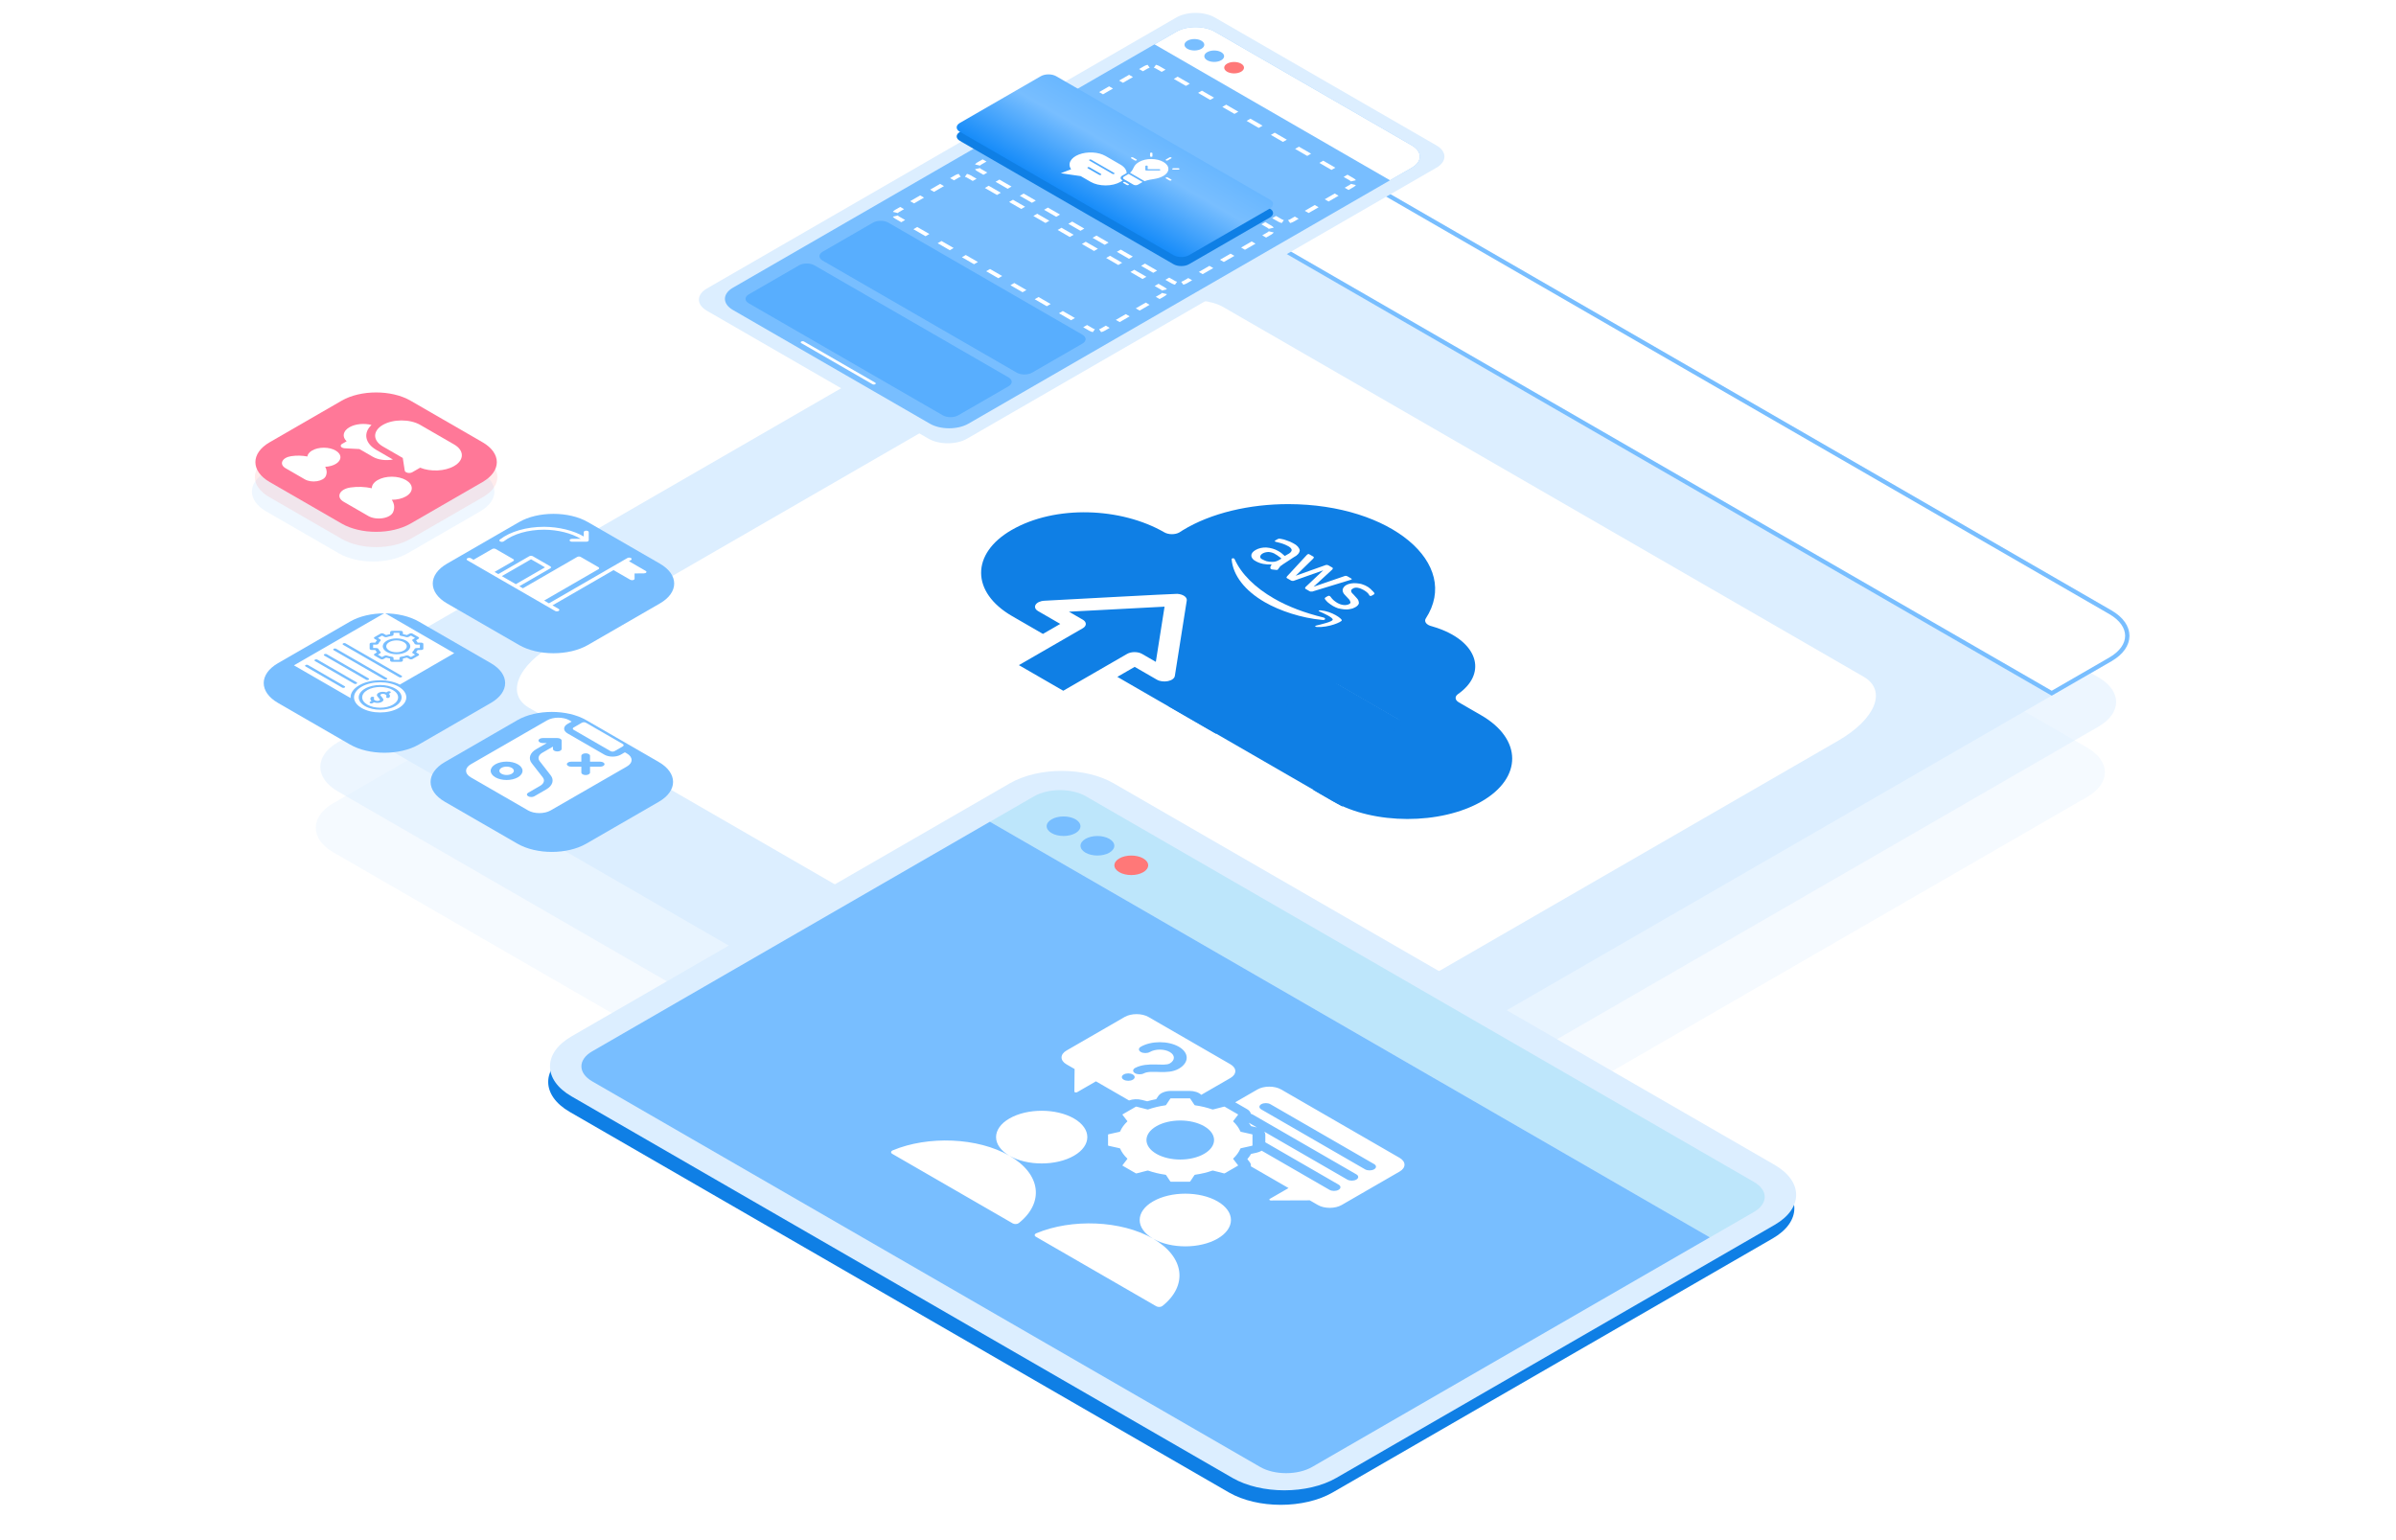 <?xml version="1.0" encoding="UTF-8"?> <svg xmlns="http://www.w3.org/2000/svg" width="560" height="360" viewBox="0 0 560 360" fill="none"><g clip-path="url(#clip0_14589_48924)"><path d="M281.624 305.328C276.115 308.509 267.182 308.509 261.673 305.328L77.932 199.245C72.423 196.064 72.423 190.907 77.932 187.726L284.139 68.673C289.648 65.492 298.581 65.492 304.09 68.673L487.831 174.756C493.34 177.937 493.34 183.094 487.831 186.274L281.624 305.328Z" fill="#DCEEFF" fill-opacity="0.3"></path><path d="M281.569 290.447C276.06 293.628 267.128 293.628 261.618 290.447L78.991 185.007C73.482 181.826 73.482 176.669 78.991 173.489L287.878 52.888C293.387 49.707 302.319 49.707 307.828 52.888L490.456 158.328C495.965 161.508 495.965 166.666 490.456 169.846L281.569 290.447Z" fill="#DCEEFF" fill-opacity="0.5"></path><path d="M284.303 275.313C278.794 278.494 269.862 278.494 264.353 275.313L80.612 169.23C75.102 166.049 75.102 160.892 80.612 157.711L290.034 36.801C295.544 33.62 304.476 33.62 309.985 36.801L493.726 142.884C499.235 146.065 499.235 151.222 493.726 154.403L284.303 275.313Z" fill="#DCEEFF"></path><g filter="url(#filter0_b_14589_48924)"><path d="M290.025 36.797C295.534 33.616 304.466 33.616 309.975 36.797L493.674 142.855C499.183 146.036 499.183 151.193 493.674 154.374L479.533 162.538L275.884 44.961L290.025 36.797Z" fill="white"></path><path d="M290.458 37.047C295.728 34.004 304.272 34.004 309.542 37.047L493.241 143.105C498.511 146.148 498.511 151.081 493.241 154.124L479.533 162.038L276.75 44.961L290.458 37.047Z" stroke="#78BEFF"></path></g><g filter="url(#filter1_b_14589_48924)"><path d="M260.028 75.228C268.828 70.148 280.427 68.608 285.936 71.789L435.573 158.182C441.083 161.363 438.415 168.06 429.616 173.14L299.225 248.421C290.426 253.501 278.827 255.041 273.317 251.861L123.68 165.468C118.171 162.287 120.838 155.59 129.637 150.51L260.028 75.228Z" fill="white"></path></g><g filter="url(#filter2_d_14589_48924)"><path d="M120.932 164.331C125.375 161.766 132.578 161.766 137.021 164.331L153.982 174.124C158.425 176.689 158.425 180.848 153.982 183.413L137.021 193.206C132.578 195.771 125.375 195.771 120.932 193.206L103.971 183.413C99.528 180.848 99.528 176.689 103.971 174.124L120.932 164.331Z" fill="#78BEFF"></path></g><g filter="url(#filter3_b_14589_48924)"><path d="M79.175 100.457C83.617 97.892 90.82 97.892 95.263 100.457L112.225 110.25C116.667 112.815 116.667 116.974 112.225 119.539L95.263 129.331C90.82 131.896 83.617 131.896 79.175 129.331L62.213 119.539C57.77 116.974 57.77 112.815 62.213 110.25L79.175 100.457Z" fill="#78BEFF" fill-opacity="0.12"></path></g><g filter="url(#filter4_b_14589_48924)"><path d="M79.862 97.091C84.305 94.526 91.508 94.526 95.95 97.091L112.912 106.884C117.355 109.449 117.355 113.607 112.912 116.172L95.95 125.965C91.508 128.53 84.305 128.53 79.862 125.965L62.901 116.172C58.458 113.607 58.458 109.449 62.901 106.884L79.862 97.091Z" fill="#FF7171" fill-opacity="0.13"></path></g><g filter="url(#filter5_b_14589_48924)"><path d="M79.862 93.656C84.305 91.091 91.508 91.091 95.95 93.656L112.789 103.378C117.232 105.943 117.232 110.101 112.789 112.666L95.95 122.388C91.508 124.953 84.305 124.953 79.862 122.388L63.023 112.666C58.581 110.101 58.581 105.943 63.023 103.378L79.862 93.656Z" fill="#FF7898"></path></g><g filter="url(#filter6_d_14589_48924)"><path d="M81.807 141.295C86.25 138.73 93.453 138.73 97.896 141.295L114.734 151.016C119.177 153.581 119.177 157.74 114.734 160.305L97.896 170.027C93.453 172.592 86.25 172.592 81.807 170.027L64.969 160.305C60.526 157.74 60.526 153.581 64.969 151.016L81.807 141.295Z" fill="#78BEFF"></path></g><g filter="url(#filter7_d_14589_48924)"><path d="M121.315 118.035C125.758 115.47 132.961 115.47 137.404 118.035L154.242 127.757C158.685 130.322 158.685 134.481 154.242 137.046L137.404 146.767C132.961 149.332 125.758 149.332 121.315 146.767L104.477 137.046C100.034 134.481 100.034 130.322 104.477 127.757L121.315 118.035Z" fill="#78BEFF"></path></g><g filter="url(#filter8_b_14589_48924)"><path d="M274.934 4.091C277.421 2.655 281.454 2.655 283.941 4.091L335.736 33.995C338.223 35.431 338.223 37.759 335.736 39.195L226.019 102.54C223.532 103.976 219.499 103.976 217.012 102.54L165.217 72.636C162.73 71.2 162.73 68.872 165.217 67.436L274.934 4.091Z" fill="#DCEEFF"></path></g><g filter="url(#filter9_b_14589_48924)"><path d="M274.934 7.419C277.421 5.983 281.454 5.983 283.941 7.419L329.976 33.998C332.463 35.434 332.463 37.762 329.976 39.198L226.339 99.033C223.852 100.469 219.819 100.469 217.332 99.033L171.297 72.454C168.81 71.018 168.81 68.69 171.297 67.254L274.934 7.419Z" fill="#78BEFF"></path></g><g filter="url(#filter10_b_14589_48924)"><path d="M274.934 7.419C277.421 5.983 281.454 5.983 283.941 7.419L329.976 33.998C332.463 35.434 332.463 37.762 329.976 39.198L324.879 42.14L269.837 10.362L274.934 7.419Z" fill="white"></path></g><g filter="url(#filter11_b_14589_48924)"><path d="M267.394 15.464C268.389 14.89 270.002 14.89 270.997 15.464L316.356 41.652C317.351 42.227 317.351 43.158 316.356 43.732L302.358 51.814C301.363 52.389 299.75 52.389 298.755 51.814L253.396 25.626C252.401 25.052 252.401 24.12 253.396 23.546L267.394 15.464Z" fill="#78BEFF"></path></g><g filter="url(#filter12_b_14589_48924)"><path fill-rule="evenodd" clip-rule="evenodd" d="M252.843 25.149L254.02 24.868C254.082 24.954 254.173 25.035 254.297 25.106L255.714 25.924L254.813 26.444L253.396 25.626C253.152 25.485 252.967 25.323 252.843 25.149ZM297.338 50.996L298.238 50.476L299.656 51.294C299.78 51.366 299.92 51.418 300.068 51.454L299.581 52.133C299.281 52.062 298.999 51.955 298.755 51.814L297.338 50.996ZM315.189 44.406L314.289 43.886L315.455 43.212C315.579 43.141 315.67 43.06 315.732 42.974L316.909 43.255C316.784 43.429 316.6 43.591 316.356 43.732L315.189 44.406ZM272.414 16.283L270.997 15.464C270.752 15.323 270.471 15.217 270.17 15.145L269.683 15.825C269.832 15.86 269.972 15.913 270.096 15.984L271.513 16.803L272.414 16.283ZM254.563 22.873L255.463 23.393L254.297 24.066C254.173 24.137 254.082 24.218 254.02 24.304L252.843 24.023C252.967 23.85 253.152 23.687 253.396 23.546L254.563 22.873ZM256.896 21.526L257.796 22.046L260.129 20.699L259.229 20.179L256.896 21.526ZM261.562 18.832L262.462 19.352L264.795 18.005L263.895 17.485L261.562 18.832ZM266.228 16.138L267.128 16.658L268.295 15.984C268.418 15.913 268.559 15.86 268.707 15.825L268.22 15.145C267.92 15.217 267.638 15.323 267.394 15.464L266.228 16.138ZM275.249 17.919L274.348 18.439L277.183 20.076L278.084 19.556L275.249 17.919ZM280.919 21.193L280.018 21.713L282.853 23.35L283.754 22.83L280.919 21.193ZM286.589 24.466L285.688 24.986L288.523 26.623L289.424 26.103L286.589 24.466ZM292.259 27.74L291.358 28.26L294.193 29.897L295.094 29.377L292.259 27.74ZM297.929 31.014L297.028 31.534L299.863 33.17L300.764 32.65L297.929 31.014ZM303.598 34.287L302.698 34.807L305.533 36.444L306.433 35.924L303.598 34.287ZM309.268 37.56L308.368 38.081L311.203 39.717L312.103 39.197L309.268 37.56ZM314.938 40.834L314.038 41.354L315.455 42.172C315.579 42.244 315.67 42.325 315.732 42.41L316.909 42.129C316.784 41.956 316.6 41.793 316.356 41.652L314.938 40.834ZM312.856 45.753L311.956 45.233L309.623 46.58L310.523 47.1L312.856 45.753ZM308.19 48.447L307.29 47.927L304.957 49.274L305.857 49.794L308.19 48.447ZM303.524 51.141L302.624 50.621L301.457 51.294C301.333 51.366 301.193 51.418 301.045 51.454L301.531 52.133C301.832 52.062 302.113 51.955 302.358 51.814L303.524 51.141ZM294.503 49.359L295.403 48.839L292.568 47.202L291.668 47.722L294.503 49.359ZM288.833 46.085L289.733 45.566L286.898 43.929L285.998 44.449L288.833 46.085ZM283.163 42.812L284.064 42.292L281.229 40.655L280.328 41.175L283.163 42.812ZM277.493 39.538L278.394 39.018L275.559 37.382L274.658 37.902L277.493 39.538ZM271.823 36.265L272.724 35.745L269.889 34.108L268.988 34.628L271.823 36.265ZM266.153 32.991L267.054 32.471L264.219 30.835L263.318 31.355L266.153 32.991ZM260.483 29.718L261.384 29.198L258.549 27.561L257.648 28.081L260.483 29.718Z" fill="white"></path></g><g filter="url(#filter13_b_14589_48924)"><path d="M223.23 40.961C224.225 40.386 225.838 40.386 226.833 40.961L272.192 67.149C273.186 67.723 273.186 68.654 272.192 69.229L258.194 77.31C257.199 77.885 255.586 77.885 254.591 77.31L209.232 51.122C208.237 50.548 208.237 49.617 209.232 49.042L223.23 40.961Z" fill="#78BEFF"></path></g><g filter="url(#filter14_b_14589_48924)"><path fill-rule="evenodd" clip-rule="evenodd" d="M208.679 50.645L209.856 50.364C209.917 50.45 210.009 50.531 210.133 50.602L211.55 51.421L210.649 51.941L209.232 51.122C208.988 50.981 208.803 50.819 208.679 50.645ZM253.174 76.492L254.074 75.972L255.492 76.79C255.615 76.862 255.756 76.915 255.904 76.95L255.417 77.63C255.117 77.558 254.835 77.451 254.591 77.31L253.174 76.492ZM271.025 69.902L270.124 69.382L271.291 68.709C271.415 68.637 271.506 68.556 271.568 68.471L272.744 68.752C272.62 68.925 272.436 69.088 272.192 69.229L271.025 69.902ZM228.25 41.779L226.833 40.961C226.588 40.82 226.307 40.713 226.006 40.642L225.519 41.321C225.668 41.356 225.808 41.409 225.932 41.481L227.349 42.299L228.25 41.779ZM210.398 48.369L211.299 48.889L210.133 49.562C210.009 49.634 209.917 49.715 209.856 49.8L208.679 49.519C208.803 49.346 208.988 49.183 209.232 49.042L210.398 48.369ZM212.731 47.022L213.632 47.542L215.965 46.195L215.064 45.675L212.731 47.022ZM217.397 44.328L218.298 44.848L220.631 43.501L219.73 42.981L217.397 44.328ZM222.063 41.634L222.964 42.154L224.131 41.481C224.254 41.409 224.395 41.356 224.543 41.321L224.056 40.642C223.756 40.713 223.474 40.82 223.23 40.961L222.063 41.634ZM231.085 43.416L230.184 43.936L233.019 45.572L233.92 45.053L231.085 43.416ZM236.755 46.689L235.854 47.209L238.689 48.846L239.59 48.326L236.755 46.689ZM242.425 49.963L241.524 50.483L244.359 52.12L245.26 51.599L242.425 49.963ZM248.095 53.236L247.194 53.756L250.029 55.393L250.93 54.873L248.095 53.236ZM253.764 56.51L252.864 57.03L255.699 58.666L256.599 58.147L253.764 56.51ZM259.434 59.783L258.534 60.303L261.369 61.94L262.269 61.42L259.434 59.783ZM265.104 63.057L264.204 63.577L267.039 65.214L267.939 64.694L265.104 63.057ZM270.774 66.33L269.874 66.85L271.291 67.669C271.415 67.74 271.506 67.821 271.568 67.907L272.744 67.626C272.62 67.452 272.436 67.29 272.192 67.149L270.774 66.33ZM268.692 71.249L267.791 70.729L265.458 72.076L266.359 72.596L268.692 71.249ZM264.026 73.943L263.125 73.423L260.792 74.77L261.693 75.29L264.026 73.943ZM259.36 76.637L258.459 76.117L257.293 76.79C257.169 76.862 257.029 76.915 256.88 76.95L257.367 77.63C257.668 77.558 257.949 77.451 258.194 77.31L259.36 76.637ZM250.339 74.855L251.239 74.335L248.404 72.699L247.504 73.219L250.339 74.855ZM244.669 71.582L245.569 71.062L242.734 69.425L241.834 69.945L244.669 71.582ZM238.999 68.308L239.899 67.788L237.065 66.151L236.164 66.671L238.999 68.308ZM233.329 65.035L234.23 64.515L231.395 62.878L230.494 63.398L233.329 65.035ZM227.659 61.761L228.56 61.241L225.725 59.605L224.824 60.124L227.659 61.761ZM221.989 58.488L222.89 57.968L220.055 56.331L219.154 56.851L221.989 58.488ZM216.319 55.214L217.22 54.694L214.385 53.057L213.484 53.578L216.319 55.214Z" fill="white"></path></g><g filter="url(#filter15_b_14589_48924)"><path d="M248.191 26.55C249.186 25.975 250.799 25.975 251.793 26.55L297.153 52.738C298.147 53.312 298.147 54.243 297.153 54.818L277.394 66.225C276.4 66.799 274.787 66.799 273.792 66.225L228.433 40.037C227.438 39.463 227.438 38.531 228.433 37.957L248.191 26.55Z" fill="#78BEFF"></path></g><g filter="url(#filter16_b_14589_48924)"><path fill-rule="evenodd" clip-rule="evenodd" d="M227.88 39.56L229.057 39.279C229.118 39.365 229.21 39.446 229.333 39.517L230.751 40.335L229.85 40.855L228.433 40.037C228.188 39.896 228.004 39.733 227.88 39.56ZM272.374 65.407L273.275 64.887L274.692 65.705C274.816 65.776 274.956 65.829 275.105 65.865L274.618 66.544C274.318 66.472 274.036 66.366 273.792 66.225L272.374 65.407ZM295.918 55.531L295.017 55.011L296.252 54.298C296.376 54.226 296.467 54.145 296.528 54.059L297.705 54.341C297.581 54.514 297.397 54.677 297.153 54.818L295.918 55.531ZM253.211 27.368L251.793 26.55C251.549 26.409 251.268 26.302 250.967 26.23L250.48 26.91C250.629 26.945 250.769 26.998 250.893 27.07L252.31 27.888L253.211 27.368ZM229.668 37.244L230.568 37.764L229.333 38.477C229.21 38.548 229.118 38.63 229.057 38.715L227.88 38.434C228.004 38.261 228.188 38.098 228.433 37.957L229.668 37.244ZM232.137 35.818L233.038 36.338L235.508 34.912L234.607 34.392L232.137 35.818ZM237.077 32.966L237.978 33.486L240.447 32.06L239.547 31.54L237.077 32.966ZM242.016 30.114L242.917 30.634L245.387 29.209L244.486 28.689L242.016 30.114ZM246.956 27.263L247.857 27.783L249.092 27.07C249.215 26.998 249.356 26.945 249.504 26.91L249.017 26.23C248.717 26.302 248.435 26.409 248.191 26.55L246.956 27.263ZM256.046 29.005L255.145 29.525L257.98 31.162L258.881 30.642L256.046 29.005ZM261.716 32.278L260.815 32.798L263.65 34.435L264.551 33.915L261.716 32.278ZM267.386 35.552L266.485 36.072L269.32 37.709L270.221 37.188L267.386 35.552ZM273.056 38.825L272.155 39.345L274.99 40.982L275.89 40.462L273.056 38.825ZM278.725 42.099L277.825 42.619L280.66 44.255L281.56 43.736L278.725 42.099ZM284.395 45.372L283.495 45.892L286.33 47.529L287.23 47.009L284.395 45.372ZM290.065 48.646L289.165 49.166L292 50.803L292.9 50.283L290.065 48.646ZM295.735 51.919L294.834 52.439L296.252 53.258C296.376 53.329 296.467 53.41 296.528 53.496L297.705 53.215C297.581 53.041 297.397 52.879 297.153 52.738L295.735 51.919ZM293.448 56.956L292.547 56.437L290.077 57.862L290.978 58.383L293.448 56.956ZM288.508 59.808L287.608 59.288L285.138 60.714L286.039 61.234L288.508 59.808ZM283.569 62.66L282.668 62.14L280.198 63.566L281.099 64.086L283.569 62.66ZM278.629 65.512L277.729 64.992L276.494 65.705C276.37 65.776 276.23 65.829 276.081 65.865L276.568 66.544C276.869 66.472 277.15 66.366 277.394 66.225L278.629 65.512ZM269.539 63.77L270.44 63.25L267.605 61.613L266.704 62.133L269.539 63.77ZM263.869 60.496L264.77 59.976L261.935 58.34L261.035 58.86L263.869 60.496ZM258.2 57.223L259.1 56.703L256.265 55.066L255.365 55.586L258.2 57.223ZM252.53 53.949L253.43 53.429L250.595 51.793L249.695 52.313L252.53 53.949ZM246.86 50.676L247.76 50.156L244.926 48.519L244.025 49.039L246.86 50.676ZM241.19 47.402L242.091 46.882L239.256 45.246L238.355 45.766L241.19 47.402ZM235.52 44.129L236.421 43.609L233.586 41.972L232.685 42.492L235.52 44.129Z" fill="white"></path></g><path d="M280.792 11.408C279.889 11.93 278.424 11.93 277.52 11.408C276.617 10.886 276.617 10.041 277.52 9.519C278.424 8.997 279.889 8.997 280.792 9.519C281.696 10.041 281.696 10.886 280.792 11.408Z" fill="#78BEFF"></path><path d="M285.425 14.083C284.522 14.604 283.057 14.604 282.153 14.083C281.249 13.561 281.249 12.715 282.153 12.194C283.057 11.672 284.522 11.672 285.425 12.194C286.329 12.715 286.329 13.561 285.425 14.083Z" fill="#78BEFF"></path><path d="M290.074 16.765C289.17 17.287 287.705 17.287 286.801 16.765C285.898 16.244 285.898 15.398 286.801 14.876C287.705 14.355 289.17 14.355 290.074 14.876C290.977 15.398 290.977 16.244 290.074 16.765Z" fill="#FF7878"></path><path d="M243.253 19.926C244.248 19.351 245.861 19.351 246.856 19.926L296.803 48.763C297.798 49.337 297.798 50.269 296.803 50.843L277.891 61.762C276.896 62.337 275.283 62.337 274.288 61.762L224.341 32.925C223.346 32.351 223.346 31.419 224.341 30.845L243.253 19.926Z" fill="#0F7FE5"></path><path d="M243.253 17.817C244.248 17.243 245.861 17.243 246.856 17.817L296.803 46.654C297.798 47.229 297.798 48.16 296.803 48.734L277.891 59.654C276.896 60.228 275.283 60.228 274.288 59.654L224.341 30.816C223.346 30.242 223.346 29.311 224.341 28.736L243.253 17.817Z" fill="url(#paint0_linear_14589_48924)"></path><path d="M204.027 52.046C205.022 51.472 206.635 51.472 207.629 52.046L252.989 78.234C253.983 78.809 253.983 79.74 252.989 80.314L241.231 87.103C240.236 87.677 238.623 87.677 237.628 87.103L192.269 60.915C191.274 60.34 191.274 59.409 192.269 58.835L204.027 52.046Z" fill="#58AEFE"></path><path d="M186.753 62.023C187.748 61.449 189.361 61.449 190.356 62.023L235.715 88.211C236.71 88.786 236.71 89.717 235.715 90.291L223.957 97.08C222.962 97.654 221.349 97.654 220.355 97.08L174.995 70.891C174.001 70.317 174.001 69.386 174.995 68.812L186.753 62.023Z" fill="#58AEFE"></path><path d="M187.274 79.832C187.45 79.73 187.737 79.73 187.914 79.832L204.554 89.439C204.731 89.541 204.731 89.707 204.554 89.809C204.378 89.911 204.091 89.911 203.914 89.809L187.274 80.201C187.097 80.099 187.097 79.934 187.274 79.832Z" fill="white"></path><rect width="47" height="28" transform="matrix(0.866 0.5 -0.866 0.5 297.25 151)" fill="#0F7FE5"></rect><path fill-rule="evenodd" clip-rule="evenodd" d="M248.509 161.459L263.433 152.843C264.395 152.287 265.961 152.29 266.931 152.85L270.145 154.705L272.183 141.804L249.837 142.981L253.051 144.836C254.02 145.396 254.026 146.3 253.063 146.856L238.139 155.472L248.509 161.459ZM326.698 170.124C327.661 169.569 327.655 168.664 326.686 168.105L312.806 160.091C311.836 159.531 310.27 159.528 309.308 160.084L294.384 168.7L289.199 165.707L289.197 165.708C287.759 164.877 285.187 165.359 284.996 166.574L284.213 171.529L261.151 158.213L265.2 155.875L270.385 158.869C271.842 159.71 274.449 159.238 274.599 157.932L277.374 140.366C277.498 139.582 276.496 138.884 275.138 138.807C274.504 138.771 247.238 140.252 244.126 140.415C242.022 140.526 241.188 142.01 242.627 142.84L242.625 142.841L247.81 145.835L243.76 148.173L236.563 144.018C226.942 138.463 226.886 129.399 236.438 123.884C246.7 117.96 262.054 118.612 272.149 124.441C273.118 125 274.684 125.004 275.647 124.448L276.405 123.963C283.025 119.899 292.13 117.817 301.181 117.835C325.065 117.885 341.565 131.75 333.244 144.555C332.77 145.283 333.401 146.099 334.654 146.388C335.499 146.625 336.335 146.911 337.154 147.245C345.703 150.732 347.323 157.654 340.772 162.238C339.957 162.807 340.046 163.637 340.94 164.152L340.934 164.155L346.182 167.185C355.803 172.74 355.859 181.804 346.307 187.319C336.755 192.834 321.056 192.801 311.435 187.246L306.874 184.613L315.335 184.167C317.596 184.081 318.415 182.576 316.958 181.734L311.773 178.741L326.697 170.124L326.698 170.124Z" fill="#0F7FE5"></path><path d="M299.734 132.017C299.484 132.162 299.234 132.306 299.109 132.523C298.976 132.667 298.851 132.883 298.734 133.028C298.726 133.1 298.668 133.134 298.601 133.172C298.476 133.244 298.351 133.249 298.159 133.206L297.218 133.095L297.034 132.989C296.909 132.917 296.901 132.845 296.909 132.773C296.909 132.628 296.909 132.484 296.968 132.373C297.034 132.268 297.093 132.08 297.218 131.94C295.843 132.013 294.526 131.762 293.526 131.185C292.843 130.858 292.468 130.353 292.468 129.852C292.468 129.342 292.843 128.914 293.468 128.553C294.151 128.159 295.026 127.942 295.968 127.976C296.976 128.048 297.959 128.337 298.718 128.775C299.034 128.958 299.343 129.135 299.534 129.314L300.284 129.958L300.909 129.597C301.468 129.342 301.843 128.982 301.909 128.587C301.851 128.188 301.468 127.832 300.909 127.577C300.593 127.394 300.226 127.25 299.851 127.11C299.476 126.971 299.034 126.86 298.601 126.754C298.418 126.716 298.351 126.677 298.159 126.643L298.034 126.571C297.909 126.499 297.909 126.422 298.093 126.316L298.534 126.061C298.659 125.989 298.718 125.955 298.909 125.912C299.026 125.912 299.159 125.912 299.343 125.951C299.851 126.023 300.343 126.162 300.776 126.345C301.343 126.528 301.843 126.74 302.284 126.995C303.151 127.428 303.659 128.01 303.784 128.65C303.718 129.265 303.226 129.838 302.401 130.237L299.709 132.003L299.734 132.017ZM295.051 130.757C295.368 130.94 295.676 131.05 296.051 131.19C296.493 131.3 296.934 131.334 297.434 131.334C297.684 131.334 298.001 131.296 298.318 131.19C298.634 131.084 298.876 130.935 299.126 130.791L299.501 130.574C299.309 130.396 299.126 130.213 298.876 130.069C298.684 129.891 298.434 129.747 298.118 129.564C297.743 129.28 297.184 129.092 296.551 129.025C295.551 129.025 294.676 129.453 294.551 130.035C294.485 130.362 294.676 130.608 295.051 130.757ZM300.934 135.231C300.809 135.159 300.684 135.087 300.676 135.015C300.676 134.947 300.743 134.832 300.809 134.726L305.376 129.78C305.443 129.674 305.568 129.602 305.634 129.564C305.759 129.492 305.884 129.487 305.951 129.525L306.826 130.03C306.951 130.103 307.076 130.175 307.084 130.247C307.076 130.319 307.018 130.43 306.959 130.54L302.826 134.582L309.709 132.128C309.834 132.056 310.017 132.017 310.209 132.051C310.392 132.09 310.517 132.162 310.584 132.2L311.267 132.595C311.392 132.667 311.517 132.739 311.526 132.811C311.526 132.888 311.459 132.994 311.401 133.105L307.018 137.146L314.15 134.692C314.275 134.62 314.459 134.582 314.65 134.615C314.834 134.654 314.9 134.692 315.026 134.765L315.842 135.236C315.967 135.308 315.976 135.38 315.909 135.419L315.726 135.525C315.667 135.558 315.534 135.558 315.467 135.597L306.967 138.195C306.842 138.267 306.659 138.306 306.459 138.267C306.276 138.306 306.151 138.233 306.018 138.156L305.268 137.723C305.142 137.651 305.018 137.579 305.009 137.507C305.076 137.401 305.076 137.324 305.134 137.213L309.267 133.316L302.518 135.703C302.393 135.775 302.209 135.813 302.009 135.775C301.893 135.775 301.768 135.703 301.701 135.664L300.951 135.231L300.934 135.231ZM311.559 141.654C311.126 141.404 310.742 141.115 310.376 140.827C310.117 140.61 309.876 140.326 309.693 140.066C309.559 139.922 309.626 139.739 309.876 139.595L310.318 139.34C310.501 139.234 310.626 139.229 310.751 139.301L310.875 139.373C310.934 139.407 310.943 139.48 311.001 139.513C311.193 139.768 311.375 140.018 311.618 140.235C311.876 140.451 312.175 140.701 312.492 140.884C312.934 141.139 313.426 141.356 314.059 141.423C314.492 141.461 315 141.389 315.309 141.211C315.559 141.067 315.692 140.923 315.626 140.74C315.567 140.485 315.434 140.196 315.192 139.98L314.317 139.042C313.943 138.681 313.75 138.214 313.817 137.743C313.943 137.382 314.184 137.021 314.626 136.766C314.942 136.583 315.317 136.444 315.809 136.371C316.184 136.299 316.684 136.299 317.117 136.338C317.551 136.376 318.059 136.448 318.425 136.593C318.925 136.737 319.234 136.915 319.609 137.132C319.801 137.242 319.984 137.348 320.109 137.497C320.301 137.608 320.426 137.748 320.551 137.897C320.675 138.046 320.809 138.113 320.925 138.257C320.984 138.368 321.109 138.44 321.175 138.546C321.242 138.652 321.234 138.724 321.242 138.796C321.233 138.868 321.108 138.94 320.983 139.013L320.608 139.229C320.425 139.335 320.301 139.34 320.167 139.263C320.034 139.186 319.975 139.085 319.976 139.008C319.725 138.575 319.234 138.214 318.667 137.887C318.292 137.67 317.859 137.488 317.292 137.382C316.918 137.31 316.425 137.382 316.167 137.598C315.917 137.743 315.784 137.887 315.792 138.103C315.793 138.392 315.984 138.647 316.284 138.897L317.101 139.802C317.476 140.163 317.601 140.591 317.601 141.024C317.534 141.351 317.226 141.673 316.784 141.928C316.467 142.111 316.042 142.289 315.534 142.361C315.092 142.472 314.592 142.472 314.159 142.433C313.726 142.395 313.159 142.289 312.725 142.183C312.409 142.078 311.918 141.861 311.543 141.645L311.559 141.654Z" fill="white"></path><path d="M309.043 144.904C304.168 144.466 299.101 142.772 295.601 140.751C290.976 138.081 288.168 134.507 287.86 130.72C287.86 130.432 288.418 130.398 288.551 130.687C290.11 134.184 293.36 137.36 297.735 139.885C301.051 141.8 304.984 143.282 309.293 144.326C309.918 144.466 309.851 145.014 309.043 144.904ZM307.601 146.236C307.226 146.308 307.351 146.525 307.793 146.559C310.543 146.703 313.543 145.404 313.609 145.009C313.667 144.61 311.351 142.916 308.676 142.661C308.234 142.628 308.051 142.811 308.359 142.912C309.359 143.345 311.609 144.355 311.484 144.86C311.359 145.365 308.734 145.938 307.61 146.231L307.601 146.236Z" fill="white"></path><g clip-path="url(#clip1_14589_48924)"><path fill-rule="evenodd" clip-rule="evenodd" d="M261.884 38.48C262.795 39.005 263.314 39.714 263.328 40.457L262.282 41.061C262.043 41.199 261.909 41.387 261.909 41.582C261.909 41.777 262.043 41.964 262.282 42.102L262.39 42.165C262.343 42.202 262.294 42.239 262.243 42.276C262.153 42.316 262.078 42.366 262.022 42.424C261.977 42.452 261.931 42.48 261.884 42.507C261.426 42.771 260.883 42.981 260.284 43.124C259.686 43.267 259.045 43.341 258.397 43.341C257.749 43.341 257.108 43.267 256.51 43.124C255.911 42.981 255.368 42.771 254.91 42.507L252.585 41.164L247.935 40.493L250.348 39.564C249.914 38.956 249.859 38.279 250.192 37.649C250.524 37.02 251.225 36.476 252.173 36.111C253.122 35.746 254.261 35.582 255.395 35.646C256.53 35.711 257.591 36.001 258.397 36.466L261.884 38.48ZM271.908 37.85C271.156 37.416 270.136 37.172 269.073 37.172C268.009 37.172 266.989 37.416 266.238 37.85C264.714 38.729 265.175 39.436 264.116 40.385L267.516 42.348C269.16 41.737 270.385 42.003 271.908 41.123C272.66 40.689 273.082 40.101 273.082 39.487C273.082 38.873 272.66 38.284 271.908 37.85ZM265.621 37.264C265.674 37.295 265.703 37.336 265.703 37.379C265.703 37.422 265.674 37.463 265.621 37.494C265.568 37.524 265.497 37.541 265.422 37.541C265.347 37.541 265.276 37.524 265.223 37.494L264.408 37.023C264.355 36.992 264.325 36.951 264.325 36.908C264.325 36.865 264.355 36.824 264.408 36.793C264.461 36.763 264.532 36.746 264.607 36.746C264.681 36.746 264.753 36.763 264.805 36.793L265.621 37.264ZM274.236 39.649C274.162 39.648 274.092 39.631 274.04 39.6C273.988 39.57 273.959 39.529 273.959 39.487C273.959 39.444 273.988 39.403 274.04 39.373C274.092 39.343 274.162 39.325 274.236 39.324L275.389 39.324C275.426 39.324 275.463 39.328 275.497 39.336C275.532 39.344 275.563 39.356 275.589 39.371C275.616 39.387 275.636 39.404 275.651 39.424C275.665 39.444 275.672 39.465 275.672 39.487C275.672 39.508 275.665 39.529 275.651 39.549C275.636 39.569 275.616 39.587 275.589 39.602C275.563 39.617 275.532 39.629 275.497 39.637C275.463 39.645 275.426 39.649 275.389 39.649L274.236 39.649L274.236 39.649ZM272.525 41.709C272.472 41.679 272.442 41.637 272.442 41.594C272.442 41.551 272.472 41.51 272.525 41.48C272.577 41.449 272.649 41.432 272.723 41.432C272.798 41.432 272.87 41.449 272.922 41.48L273.738 41.95C273.79 41.981 273.82 42.022 273.82 42.065C273.82 42.108 273.79 42.15 273.738 42.18C273.685 42.21 273.613 42.227 273.539 42.227C273.464 42.227 273.393 42.21 273.34 42.18L272.525 41.709ZM272.922 37.494C272.87 37.524 272.798 37.541 272.723 37.541C272.649 37.541 272.577 37.524 272.525 37.494C272.472 37.463 272.442 37.422 272.442 37.379C272.442 37.336 272.472 37.294 272.525 37.264L273.34 36.793C273.393 36.763 273.464 36.746 273.539 36.746C273.614 36.746 273.685 36.763 273.738 36.793C273.79 36.824 273.82 36.865 273.82 36.908C273.82 36.951 273.79 36.992 273.738 37.023L272.922 37.494ZM269.354 36.506C269.353 36.548 269.323 36.589 269.27 36.619C269.217 36.649 269.147 36.665 269.073 36.665C268.999 36.665 268.928 36.649 268.876 36.619C268.823 36.589 268.793 36.548 268.792 36.506L268.792 35.84C268.791 35.819 268.798 35.797 268.812 35.777C268.826 35.757 268.846 35.739 268.873 35.724C268.899 35.709 268.93 35.696 268.964 35.688C268.999 35.68 269.036 35.675 269.073 35.675C269.11 35.675 269.147 35.68 269.181 35.688C269.216 35.696 269.247 35.709 269.273 35.724C269.299 35.739 269.32 35.757 269.334 35.777C269.348 35.797 269.355 35.819 269.354 35.84L269.354 36.506ZM262.559 42.776C262.507 42.746 262.477 42.705 262.477 42.661C262.477 42.618 262.507 42.577 262.559 42.547C262.612 42.516 262.684 42.499 262.758 42.499C262.833 42.499 262.904 42.516 262.957 42.547L263.773 43.017C263.825 43.048 263.855 43.089 263.855 43.132C263.855 43.175 263.825 43.217 263.773 43.247C263.72 43.278 263.648 43.295 263.574 43.295C263.499 43.295 263.428 43.278 263.375 43.247L262.559 42.776ZM267.053 42.54L263.785 40.653L262.68 41.291C262.546 41.368 262.472 41.473 262.472 41.582C262.472 41.691 262.546 41.795 262.68 41.873L264.94 43.178C265.074 43.255 265.255 43.298 265.444 43.298C265.633 43.298 265.814 43.255 265.948 43.178L267.053 42.54ZM267.687 38.849C267.688 38.806 267.718 38.765 267.77 38.735C267.823 38.705 267.894 38.688 267.968 38.688C268.042 38.688 268.113 38.705 268.165 38.735C268.218 38.765 268.248 38.806 268.249 38.849L268.249 39.537L270.915 39.537C270.988 39.538 271.059 39.555 271.111 39.585C271.163 39.616 271.192 39.657 271.192 39.699C271.192 39.742 271.163 39.783 271.111 39.813C271.059 39.844 270.989 39.861 270.915 39.862L267.968 39.862C267.893 39.862 267.822 39.844 267.769 39.814C267.716 39.784 267.687 39.742 267.687 39.699L267.687 38.849ZM254.236 39.327L256.929 40.882C256.982 40.913 257.054 40.93 257.128 40.93C257.203 40.93 257.274 40.913 257.327 40.882C257.38 40.852 257.409 40.811 257.409 40.767C257.409 40.724 257.38 40.683 257.327 40.653L254.633 39.097C254.581 39.067 254.509 39.05 254.435 39.05C254.36 39.05 254.288 39.067 254.236 39.097C254.183 39.128 254.153 39.169 254.153 39.212C254.153 39.255 254.183 39.297 254.236 39.327ZM254.633 37.543L260.02 40.653C260.073 40.684 260.144 40.701 260.219 40.701C260.293 40.701 260.365 40.684 260.418 40.653C260.47 40.623 260.5 40.581 260.5 40.538C260.5 40.495 260.47 40.454 260.418 40.424L255.03 37.313C254.978 37.283 254.906 37.266 254.831 37.266C254.757 37.266 254.685 37.283 254.633 37.313C254.58 37.344 254.55 37.385 254.55 37.428C254.55 37.471 254.58 37.512 254.633 37.543Z" fill="white"></path></g><g clip-path="url(#clip2_14589_48924)"><path fill-rule="evenodd" clip-rule="evenodd" d="M88.925 152.357C89.041 152.47 89.014 152.609 88.859 152.704L88.33 153.029L89.289 153.583L89.852 153.277C90.017 153.188 90.258 153.173 90.452 153.239C90.808 153.361 91.192 153.453 91.593 153.512C91.812 153.544 91.963 153.654 91.971 153.784L91.995 154.23L93.351 154.23L93.375 153.784C93.382 153.653 93.534 153.544 93.753 153.512C94.153 153.453 94.537 153.361 94.894 153.239C95.088 153.173 95.329 153.188 95.494 153.277L96.057 153.583L97.016 153.029L96.487 152.704C96.331 152.609 96.306 152.47 96.421 152.357C96.632 152.152 96.791 151.93 96.893 151.699C96.949 151.572 97.138 151.485 97.364 151.481L98.136 151.467L98.136 150.684L97.364 150.67C97.138 150.666 96.949 150.578 96.893 150.452C96.791 150.22 96.632 149.999 96.42 149.793C96.305 149.68 96.331 149.541 96.486 149.446L97.015 149.122L96.057 148.568L95.495 148.874C95.331 148.963 95.089 148.978 94.894 148.912C94.537 148.789 94.153 148.697 93.751 148.639C93.533 148.606 93.38 148.497 93.374 148.366L93.351 147.921L91.995 147.921L91.972 148.366C91.965 148.497 91.813 148.606 91.593 148.639C91.193 148.697 90.808 148.789 90.452 148.912C90.257 148.978 90.016 148.964 89.851 148.874L89.289 148.568L88.331 149.122L88.859 149.446C89.015 149.541 89.041 149.68 88.926 149.793C88.714 149.999 88.554 150.221 88.452 150.453C88.396 150.579 88.207 150.667 87.981 150.671L87.21 150.684L87.209 151.467L87.98 151.48C88.207 151.484 88.396 151.572 88.452 151.698C88.554 151.93 88.713 152.151 88.925 152.357ZM91.823 161.291C90.185 160.345 87.521 160.346 85.884 161.291C84.247 162.236 84.246 163.774 85.884 164.72C87.521 165.665 90.186 165.665 91.823 164.72C93.461 163.774 93.46 162.236 91.823 161.291ZM90.886 162.163C91.176 162.424 91.236 162.744 91.028 163.012C90.935 163.13 90.695 163.183 90.49 163.13C90.286 163.076 90.195 162.938 90.287 162.819C90.404 162.669 90.318 162.465 90.075 162.325C89.772 162.15 89.31 162.122 89.065 162.263C88.939 162.336 88.839 162.454 88.935 162.567L89.219 162.902C89.222 162.905 89.225 162.909 89.227 162.912L89.545 163.339C89.724 163.58 89.602 163.857 89.217 164.079C88.748 164.349 88.003 164.377 87.406 164.173L87.076 164.363C86.917 164.455 86.66 164.455 86.501 164.363C86.343 164.272 86.342 164.123 86.501 164.032L86.821 163.847C86.532 163.586 86.471 163.266 86.68 162.998C86.772 162.88 87.013 162.827 87.217 162.88C87.422 162.934 87.513 163.072 87.421 163.191C87.303 163.342 87.39 163.545 87.633 163.685C87.936 163.86 88.398 163.888 88.642 163.747C88.68 163.726 88.865 163.613 88.798 163.524L88.485 163.103L88.205 162.774C87.971 162.497 88.083 162.166 88.491 161.931C88.959 161.661 89.705 161.633 90.302 161.838L90.632 161.647C90.791 161.555 91.048 161.555 91.206 161.647C91.365 161.738 91.365 161.887 91.206 161.978L90.886 162.163ZM93.175 160.51C95.559 161.886 95.559 164.125 93.176 165.501C90.793 166.877 86.914 166.877 84.531 165.501C82.148 164.125 82.148 161.886 84.531 160.51C86.915 159.134 90.792 159.134 93.175 160.51ZM92.398 160.959C94.352 162.087 94.352 163.923 92.398 165.051C90.444 166.18 87.264 166.179 85.31 165.051C83.356 163.923 83.356 162.087 85.31 160.959C87.264 159.831 90.444 159.831 92.398 160.959ZM95.104 153.709C94.808 153.8 94.499 153.874 94.18 153.93L94.153 154.418C94.145 154.575 93.925 154.699 93.652 154.699L91.694 154.699C91.421 154.699 91.2 154.575 91.192 154.418L91.166 153.93C90.846 153.874 90.537 153.8 90.242 153.709L89.626 154.043C89.427 154.151 89.121 154.149 88.927 154.037L87.543 153.238L87.542 153.238C87.35 153.126 87.345 152.949 87.532 152.834L88.111 152.479C87.954 152.308 87.825 152.13 87.728 151.945L86.884 151.93C86.611 151.925 86.397 151.798 86.397 151.64L86.397 150.51C86.397 150.353 86.611 150.225 86.884 150.22L87.728 150.206C87.825 150.021 87.954 149.842 88.112 149.672L87.533 149.316C87.345 149.202 87.35 149.024 87.543 148.913L88.928 148.114C89.121 148.002 89.427 147.999 89.626 148.108L90.242 148.442C90.537 148.351 90.847 148.277 91.167 148.22L91.192 147.733C91.201 147.576 91.421 147.452 91.694 147.452L93.652 147.452C93.925 147.452 94.146 147.576 94.154 147.733L94.179 148.22C94.499 148.277 94.809 148.351 95.104 148.442L95.719 148.108C95.918 148 96.225 148.002 96.418 148.114L97.802 148.913C97.996 149.025 98.001 149.202 97.813 149.317L97.234 149.672C97.392 149.842 97.52 150.021 97.618 150.205L98.463 150.22C98.735 150.225 98.949 150.353 98.949 150.51L98.949 151.64C98.948 151.798 98.735 151.925 98.462 151.93L97.617 151.946C97.52 152.13 97.392 152.308 97.235 152.479L97.813 152.834C98.001 152.949 97.996 153.126 97.803 153.238L96.419 154.037C96.226 154.148 95.918 154.151 95.72 154.044L95.104 153.709ZM83.957 160.178C82.538 160.997 81.866 162.087 81.938 163.162L68.703 155.521L89.898 143.284L106.168 152.677L93.455 160.017C90.739 158.621 86.561 158.675 83.957 160.178ZM80.765 150.389C80.606 150.298 80.349 150.298 80.19 150.389C80.032 150.481 80.032 150.629 80.19 150.721L93.287 158.282C93.446 158.374 93.703 158.374 93.861 158.282C94.02 158.191 94.02 158.042 93.861 157.95L80.765 150.389ZM78.572 151.655C78.414 151.563 78.156 151.563 77.998 151.655C77.84 151.746 77.84 151.895 77.998 151.986L89.817 158.81C89.975 158.902 90.233 158.902 90.391 158.81C90.55 158.719 90.55 158.57 90.391 158.479L78.572 151.655ZM76.379 152.921C76.221 152.83 75.963 152.83 75.805 152.921C75.646 153.013 75.646 153.161 75.805 153.253L85.564 158.887C85.722 158.979 85.98 158.979 86.138 158.887C86.297 158.796 86.297 158.647 86.138 158.556L76.379 152.921ZM74.186 154.187C74.028 154.096 73.77 154.096 73.612 154.187C73.453 154.279 73.453 154.427 73.612 154.519L82.774 159.808C82.933 159.9 83.19 159.9 83.348 159.808C83.507 159.717 83.507 159.569 83.348 159.477L74.186 154.187ZM71.994 155.453C71.835 155.361 71.578 155.361 71.419 155.453C71.261 155.544 71.261 155.693 71.419 155.785L79.97 160.721C80.128 160.812 80.386 160.812 80.544 160.721C80.703 160.63 80.703 160.481 80.544 160.389L71.994 155.453ZM90.272 151.075C90.272 150.311 91.349 149.689 92.672 149.689C93.335 149.689 93.935 149.845 94.37 150.096C94.804 150.346 95.074 150.693 95.074 151.075C95.074 151.84 93.997 152.462 92.673 152.462C91.349 152.462 90.272 151.84 90.272 151.075ZM92.673 152.93C91.787 152.931 90.984 152.722 90.402 152.386C89.82 152.051 89.46 151.587 89.46 151.075C89.46 150.052 90.901 149.22 92.673 149.22C94.444 149.22 95.886 150.052 95.886 151.075C95.886 152.098 94.445 152.931 92.673 152.93Z" fill="white"></path></g><g clip-path="url(#clip3_14589_48924)"><path d="M117.21 180.864C117.87 181.245 118.942 181.245 119.603 180.864C120.264 180.482 120.264 179.863 119.603 179.482C118.942 179.1 117.87 179.1 117.21 179.482C116.549 179.863 116.549 180.482 117.21 180.864Z" fill="white"></path><path d="M147.615 177.643C147.615 177.068 147.228 176.528 146.524 176.121L146.048 175.846L145.09 176.399C144.035 177.009 142.317 177.009 141.261 176.399L132.645 171.424C131.589 170.815 131.589 169.823 132.645 169.213L133.602 168.661L133.121 168.383C131.671 167.546 129.31 167.545 127.859 168.381L110.032 178.651C109.327 179.057 108.939 179.597 108.939 180.171C108.938 180.746 109.325 181.286 110.029 181.693L123.432 189.431C124.882 190.268 127.243 190.269 128.695 189.433L146.521 179.163C147.226 178.757 147.614 178.217 147.615 177.643ZM115.773 178.653C117.225 177.815 119.587 177.815 121.039 178.653C122.49 179.491 122.49 180.855 121.039 181.693C119.587 182.531 117.225 182.531 115.773 181.693C114.321 180.855 114.321 179.491 115.773 178.653ZM135.874 176.67C135.874 176.346 136.329 176.084 136.889 176.084C137.45 176.084 137.905 176.346 137.905 176.67L137.905 178.038L140.274 178.038C140.835 178.038 141.29 178.301 141.29 178.624C141.29 178.948 140.835 179.211 140.274 179.211L137.905 179.211L137.905 180.579C137.905 180.902 137.45 181.165 136.889 181.165C136.609 181.165 136.355 181.099 136.171 180.993C135.988 180.887 135.874 180.741 135.874 180.579L135.874 179.211L133.505 179.211C133.224 179.211 132.97 179.145 132.787 179.039C132.603 178.933 132.489 178.786 132.489 178.625C132.489 178.301 132.944 178.038 133.505 178.038L135.874 178.038L135.874 176.67ZM130.253 172.513C130.813 172.513 131.268 172.776 131.268 173.099L131.268 175.061C131.268 175.384 130.814 175.647 130.253 175.647C129.972 175.647 129.718 175.581 129.535 175.475C129.351 175.369 129.237 175.222 129.237 175.061L129.237 174.519L126.757 175.951C125.869 176.464 125.618 177.254 126.133 177.915L128.72 181.241C129.579 182.344 129.16 183.659 127.679 184.515L124.888 186.126C124.491 186.355 123.848 186.355 123.452 186.126C123.055 185.897 123.055 185.526 123.452 185.297L126.243 183.685C127.132 183.172 127.383 182.383 126.868 181.721L124.28 178.396C123.422 177.293 123.84 175.977 125.321 175.122L127.809 173.686L126.871 173.686C126.311 173.686 125.856 173.423 125.856 173.099C125.856 172.776 126.311 172.513 126.871 172.513L130.253 172.513Z" fill="white"></path><path d="M134.075 170.043C133.811 170.195 133.811 170.443 134.075 170.595L142.692 175.57C142.956 175.723 143.385 175.723 143.649 175.57L145.564 174.464C145.828 174.312 145.828 174.064 145.564 173.912L136.947 168.937C136.683 168.784 136.254 168.784 135.99 168.937L134.075 170.043Z" fill="white"></path></g><path d="M236.008 186.496C242.717 182.622 253.595 182.622 260.304 186.496L414.349 275.433C421.058 279.307 421.058 285.587 414.349 289.461L311.499 348.841C304.789 352.715 293.912 352.715 287.202 348.841L133.158 259.904C126.449 256.03 126.449 249.75 133.158 245.876L236.008 186.496Z" fill="#0F7FE5"></path><path d="M236.008 183.103C242.717 179.23 253.595 179.23 260.304 183.103L414.768 272.283C421.478 276.157 421.478 282.437 414.768 286.311L312.338 345.449C305.629 349.322 294.751 349.322 288.042 345.449L133.578 256.269C126.868 252.395 126.868 246.115 133.578 242.242L236.008 183.103Z" fill="#DCEEFF"></path><g filter="url(#filter17_b_14589_48924)"><path d="M241.668 186.139C245.023 184.202 250.462 184.202 253.816 186.139L409.938 276.276C413.292 278.212 413.292 281.352 409.938 283.289L399.646 289.231L231.377 192.08L241.668 186.139Z" fill="#BDE6FB"></path></g><path d="M251.371 194.736C249.829 195.627 247.328 195.627 245.785 194.736C244.243 193.846 244.243 192.402 245.785 191.511C247.328 190.621 249.829 190.621 251.371 191.511C252.914 192.402 252.914 193.846 251.371 194.736Z" fill="#78BEFF"></path><path d="M259.285 199.307C257.743 200.197 255.242 200.197 253.699 199.307C252.157 198.416 252.157 196.972 253.699 196.082C255.242 195.191 257.743 195.191 259.285 196.082C260.828 196.972 260.828 198.416 259.285 199.307Z" fill="#78BEFF"></path><path d="M267.199 203.873C265.657 204.764 263.156 204.764 261.613 203.873C260.071 202.983 260.071 201.539 261.613 200.648C263.156 199.758 265.657 199.758 267.199 200.648C268.742 201.539 268.742 202.983 267.199 203.873Z" fill="#FF7878"></path><g filter="url(#filter18_b_14589_48924)"><path d="M306.676 342.894C303.321 344.831 297.882 344.831 294.527 342.894L138.406 252.758C135.051 250.821 135.051 247.681 138.406 245.744L231.363 192.075L399.633 289.225L306.676 342.894Z" fill="#78BEFF"></path></g><g clip-path="url(#clip4_14589_48924)"><path d="M86.831 99.336C85.136 98.887 83.062 99.064 81.669 99.869C80.133 100.756 79.916 102.121 81.02 103.142L79.938 103.767C79.654 103.931 79.56 104.175 79.697 104.394C79.75 104.477 79.833 104.552 79.938 104.612C80.107 104.71 80.332 104.773 80.578 104.785L84.007 104.963L87.139 106.772C88.407 107.503 90.237 107.716 91.833 107.41L88.015 105.206C85.261 103.616 84.866 101.172 86.831 99.336Z" fill="white"></path><path d="M106.139 103.891L98.219 99.318C95.811 97.927 91.892 97.927 89.484 99.318C87.076 100.708 87.076 102.97 89.484 104.361L94.139 107.048L94.6 110.011C94.622 110.153 94.731 110.283 94.899 110.38C95.004 110.441 95.133 110.489 95.278 110.52C95.656 110.599 96.079 110.544 96.364 110.38L98.198 109.321C100.608 110.309 103.981 110.18 106.139 108.934C108.547 107.543 108.547 105.281 106.139 103.891Z" fill="white"></path><path d="M76.148 111.275C76.468 110.553 76.406 109.802 76.009 109.114C77.997 109.02 79.566 108.057 79.566 106.885C79.566 105.651 77.828 104.648 75.691 104.648C74.656 104.648 73.683 104.88 72.951 105.303C72.295 105.682 71.904 106.173 71.83 106.701C70.638 106.472 69.338 106.436 68.088 106.621C67.064 106.772 66.285 107.215 66.005 107.805C65.722 108.401 66.004 109.017 66.76 109.453L71.242 112.041C71.998 112.478 73.065 112.64 74.097 112.477C75.12 112.315 75.887 111.866 76.148 111.275Z" fill="white"></path><path d="M91.876 119.705C92.305 118.738 92.18 117.728 91.573 116.821C92.821 116.821 93.994 116.54 94.876 116.031C95.758 115.521 96.245 114.844 96.245 114.123C96.245 112.636 94.148 111.426 91.572 111.426C90.324 111.426 89.151 111.706 88.269 112.216C87.386 112.725 86.9 113.403 86.9 114.123C85.329 113.773 83.58 113.701 81.906 113.948C80.697 114.126 79.778 114.649 79.447 115.347C79.112 116.051 79.445 116.779 80.338 117.295L86.08 120.61C86.972 121.125 88.234 121.317 89.454 121.124C90.662 120.933 91.567 120.402 91.876 119.705Z" fill="white"></path></g><g clip-path="url(#clip5_14589_48924)"><path d="M116.885 126.553C116.905 126.565 116.926 126.575 116.948 126.585C117.206 126.697 117.572 126.666 117.765 126.518C119.997 124.8 123.43 123.814 127.177 123.813C130.414 123.837 133.533 124.627 135.743 125.952L133.709 125.952C133.387 125.952 133.126 126.102 133.126 126.288C133.126 126.381 133.191 126.466 133.297 126.526C133.402 126.587 133.548 126.625 133.709 126.625L137.02 126.625C137.043 126.625 137.064 126.619 137.088 126.617C137.129 126.615 137.168 126.612 137.207 126.604C137.243 126.596 137.274 126.586 137.308 126.575C137.331 126.567 137.356 126.564 137.378 126.555C137.388 126.55 137.393 126.543 137.402 126.538C137.411 126.534 137.424 126.532 137.433 126.526C137.453 126.515 137.462 126.5 137.478 126.488C137.501 126.47 137.525 126.453 137.541 126.434C137.556 126.415 137.564 126.396 137.574 126.376C137.585 126.353 137.595 126.332 137.597 126.309C137.598 126.302 137.604 126.296 137.604 126.289L137.605 124.376C137.605 124.19 137.344 124.04 137.022 124.04C136.699 124.04 136.438 124.19 136.438 124.376L136.438 125.399C134.023 123.998 130.669 123.165 127.185 123.14C123.061 123.14 119.287 124.224 116.832 126.113C116.655 126.249 116.683 126.437 116.885 126.553ZM148.317 135.284L148.315 134.042L150.518 134.02C150.751 134.017 150.96 133.934 151.048 133.809C151.136 133.684 151.085 133.54 150.92 133.445L146.999 131.181L147.464 130.912C147.692 130.781 147.692 130.568 147.464 130.436C147.236 130.304 146.868 130.304 146.64 130.436L128.303 141.023L127.18 140.375L139.868 133.049C140.096 132.917 140.096 132.704 139.868 132.573L135.729 130.183C135.501 130.051 135.132 130.051 134.904 130.183L122.215 137.508L121.384 137.028L128.618 132.851C128.847 132.72 128.847 132.507 128.618 132.375L124.528 130.014C124.3 129.882 123.932 129.882 123.703 130.014L116.469 134.191L115.589 133.683L119.95 131.165C120.178 131.033 120.178 130.821 119.95 130.689L115.86 128.328C115.632 128.196 115.263 128.196 115.035 128.328L110.674 130.845L110.063 130.493C109.835 130.361 109.467 130.361 109.238 130.493C109.01 130.624 109.01 130.837 109.238 130.969L129.741 142.806C129.969 142.937 130.337 142.937 130.565 142.806C130.793 142.674 130.793 142.461 130.565 142.329L129.128 141.499L143.401 133.259L147.321 135.523C147.488 135.619 147.74 135.648 147.957 135.596C148.175 135.543 148.317 135.42 148.317 135.284ZM120.559 136.552L117.293 134.667L124.116 130.728L127.381 132.613L120.559 136.552Z" fill="white"></path></g><g clip-path="url(#clip6_14589_48924)"><path fill-rule="evenodd" clip-rule="evenodd" d="M208.545 269.708L236.689 285.957C237.099 286.194 237.772 286.163 238.112 285.892C244.085 281.131 243.358 274.438 235.929 270.149C240.094 272.553 246.846 272.552 251.01 270.148C255.175 267.743 255.175 263.845 251.01 261.44C246.845 259.035 240.093 259.035 235.928 261.44C231.763 263.844 231.763 267.742 235.926 270.147C228.496 265.858 216.904 265.438 208.658 268.887C208.188 269.083 208.135 269.471 208.545 269.708ZM288.241 262.146C289.001 262.87 289.564 263.656 289.913 264.479C289.928 264.514 289.969 264.541 290.028 264.554L292.615 265.129C292.689 265.145 292.735 265.184 292.735 265.23L292.735 267.719C292.735 267.764 292.689 267.804 292.615 267.82L290.029 268.395C289.97 268.408 289.929 268.434 289.914 268.47C289.565 269.292 289.002 270.079 288.242 270.803C288.209 270.835 288.205 270.87 288.231 270.904L289.354 272.365C289.387 272.407 289.372 272.453 289.315 272.485L286.267 274.245C286.211 274.278 286.131 274.286 286.058 274.268L283.527 273.619C283.469 273.604 283.408 273.606 283.353 273.625C282.099 274.064 280.737 274.389 279.313 274.59C279.251 274.599 279.205 274.623 279.182 274.657L278.187 276.15C278.158 276.193 278.09 276.22 278.011 276.22L273.701 276.22C273.621 276.22 273.554 276.193 273.525 276.15L272.53 274.657C272.507 274.623 272.461 274.6 272.399 274.591C270.975 274.39 269.612 274.064 268.358 273.625C268.304 273.606 268.242 273.604 268.184 273.619L265.654 274.268C265.581 274.286 265.5 274.278 265.444 274.245L262.397 272.486C262.34 272.453 262.325 272.407 262.358 272.365L263.482 270.903C263.507 270.87 263.504 270.834 263.471 270.803C262.711 270.079 262.148 269.292 261.799 268.47C261.784 268.435 261.743 268.408 261.684 268.395L259.097 267.82C259.023 267.804 258.977 267.765 258.977 267.719L258.977 265.23C258.977 265.184 259.023 265.145 259.097 265.129L261.683 264.554C261.742 264.541 261.783 264.514 261.798 264.479C262.147 263.656 262.71 262.869 263.47 262.145C263.503 262.114 263.507 262.079 263.481 262.045L262.358 260.584C262.325 260.542 262.34 260.496 262.397 260.463L265.445 258.703C265.501 258.671 265.581 258.662 265.654 258.681L268.185 259.33C268.243 259.345 268.304 259.342 268.358 259.324C269.612 258.885 270.975 258.559 272.399 258.358C272.461 258.349 272.507 258.326 272.53 258.292L273.525 256.798C273.554 256.756 273.621 256.729 273.701 256.729L278.011 256.729C278.09 256.729 278.158 256.756 278.187 256.798L279.182 258.292C279.205 258.326 279.251 258.349 279.313 258.358C280.737 258.56 282.1 258.885 283.353 259.324C283.408 259.343 283.469 259.345 283.527 259.33L286.058 258.681C286.131 258.662 286.211 258.671 286.267 258.703L289.315 260.463C289.371 260.496 289.386 260.542 289.354 260.584L288.23 262.045C288.204 262.079 288.208 262.114 288.241 262.146ZM281.443 263.249C278.357 261.468 273.355 261.468 270.269 263.249C267.184 265.031 267.184 267.919 270.269 269.7C273.355 271.481 278.357 271.481 281.443 269.7C284.528 267.919 284.528 265.03 281.443 263.249ZM268.426 237.714C266.894 236.829 264.386 236.829 262.854 237.714L249.258 245.563C247.726 246.448 247.726 247.896 249.258 248.781L251.16 249.879L251.103 255.144C251.101 255.338 251.507 255.436 251.744 255.299L256.146 252.757L263.88 257.223C264.766 256.901 265.886 256.846 266.871 257.099L268.133 257.422C268.813 257.229 269.513 257.062 270.23 256.921L270.726 256.177C271.198 255.469 272.387 254.998 273.701 254.997L278.011 254.997C279.154 254.997 280.202 255.354 280.766 255.912L287.57 251.984C289.103 251.099 289.103 249.651 287.57 248.767L268.426 237.714ZM262.639 252.377C262.054 252.039 262.054 251.491 262.639 251.153C263.225 250.814 264.175 250.814 264.76 251.153C265.346 251.491 265.346 252.039 264.76 252.377C264.175 252.715 263.225 252.715 262.639 252.377ZM275.52 244.671C277.974 246.088 277.974 248.386 275.52 249.803C272.843 251.349 269.167 249.956 267.333 250.898C266.715 251.215 265.769 251.183 265.22 250.826C264.671 250.469 264.727 249.923 265.344 249.606C268.257 248.111 272.09 249.334 273.399 248.579C274.682 247.838 274.682 246.637 273.399 245.896C272.116 245.155 270.035 245.155 268.752 245.896C268.166 246.234 267.217 246.234 266.631 245.896C266.046 245.558 266.046 245.009 266.631 244.671C269.086 243.254 273.066 243.254 275.52 244.671ZM321.16 272.097C321.746 272.435 321.746 272.984 321.16 273.322C320.575 273.66 319.625 273.66 319.04 273.322L294.795 259.324C294.21 258.986 294.21 258.438 294.795 258.1C295.381 257.762 296.331 257.762 296.916 258.1L321.16 272.097ZM327.118 270.641L299.438 254.66C297.911 253.779 295.413 253.779 293.886 254.66L288.696 257.657L291.436 259.239C291.958 259.54 292.269 259.926 292.35 260.33L292.349 260.329C292.499 260.37 292.639 260.427 292.762 260.498L317.007 274.495C317.592 274.834 317.592 275.382 317.007 275.72C316.421 276.058 315.471 276.058 314.886 275.72L295.486 264.52C295.647 264.741 295.735 264.981 295.735 265.23L295.735 267.01L312.853 276.894C313.439 277.232 313.439 277.78 312.853 278.118C312.267 278.456 311.318 278.456 310.732 278.118L294.885 268.969C294.56 269.171 294.156 269.333 293.693 269.436L292.403 269.723C292.16 270.137 291.87 270.541 291.535 270.933L292.096 271.662C292.332 271.969 292.413 272.3 292.35 272.619L301.158 277.705L296.775 280.236C296.537 280.373 296.707 280.607 297.043 280.606L306.126 280.573L308.021 281.667C309.547 282.548 312.046 282.548 313.572 281.667L327.118 273.847C328.644 272.965 328.644 271.523 327.118 270.641ZM291.869 262.431C292.066 262.692 292.244 262.957 292.402 263.226L293.692 263.513C293.72 263.519 293.748 263.526 293.776 263.532L291.869 262.431ZM284.576 280.819C280.411 278.415 273.658 278.415 269.493 280.819C265.329 283.223 265.329 287.122 269.492 289.526C262.062 285.238 250.47 284.818 242.224 288.266C241.754 288.463 241.701 288.851 242.111 289.087L270.255 305.337C270.665 305.573 271.337 305.543 271.678 305.271C277.65 300.511 276.923 293.818 269.495 289.528C273.66 291.932 280.412 291.931 284.576 289.527C288.741 287.123 288.741 283.224 284.576 280.819Z" fill="white"></path></g></g><defs><filter id="filter0_b_14589_48924" x="265.883" y="24.411" width="241.922" height="148.127" filterUnits="userSpaceOnUse" color-interpolation-filters="sRGB"><feFlood flood-opacity="0" result="BackgroundImageFix"></feFlood><feGaussianBlur in="BackgroundImageFix" stdDeviation="5"></feGaussianBlur><feComposite in2="SourceAlpha" operator="in" result="effect1_backgroundBlur_14589_48924"></feComposite><feBlend mode="normal" in="SourceGraphic" in2="effect1_backgroundBlur_14589_48924" result="shape"></feBlend></filter><filter id="filter1_b_14589_48924" x="110.812" y="60.133" width="337.625" height="203.383" filterUnits="userSpaceOnUse" color-interpolation-filters="sRGB"><feFlood flood-opacity="0" result="BackgroundImageFix"></feFlood><feGaussianBlur in="BackgroundImageFix" stdDeviation="5"></feGaussianBlur><feComposite in2="SourceAlpha" operator="in" result="effect1_backgroundBlur_14589_48924"></feComposite><feBlend mode="normal" in="SourceGraphic" in2="effect1_backgroundBlur_14589_48924" result="shape"></feBlend></filter><filter id="filter2_d_14589_48924" x="90.641" y="156.408" width="76.672" height="52.722" filterUnits="userSpaceOnUse" color-interpolation-filters="sRGB"><feFlood flood-opacity="0" result="BackgroundImageFix"></feFlood><feColorMatrix in="SourceAlpha" type="matrix" values="0 0 0 0 0 0 0 0 0 0 0 0 0 0 0 0 0 0 127 0" result="hardAlpha"></feColorMatrix><feOffset dy="4"></feOffset><feGaussianBlur stdDeviation="5"></feGaussianBlur><feComposite in2="hardAlpha" operator="out"></feComposite><feColorMatrix type="matrix" values="0 0 0 0 0.127 0 0 0 0 0.12 0 0 0 0 0.512 0 0 0 0.15 0"></feColorMatrix><feBlend mode="normal" in2="BackgroundImageFix" result="effect1_dropShadow_14589_48924"></feBlend><feBlend mode="normal" in="SourceGraphic" in2="effect1_dropShadow_14589_48924" result="shape"></feBlend></filter><filter id="filter3_b_14589_48924" x="48.883" y="88.533" width="76.672" height="52.722" filterUnits="userSpaceOnUse" color-interpolation-filters="sRGB"><feFlood flood-opacity="0" result="BackgroundImageFix"></feFlood><feGaussianBlur in="BackgroundImageFix" stdDeviation="5"></feGaussianBlur><feComposite in2="SourceAlpha" operator="in" result="effect1_backgroundBlur_14589_48924"></feComposite><feBlend mode="normal" in="SourceGraphic" in2="effect1_backgroundBlur_14589_48924" result="shape"></feBlend></filter><filter id="filter4_b_14589_48924" x="49.57" y="85.167" width="76.672" height="52.722" filterUnits="userSpaceOnUse" color-interpolation-filters="sRGB"><feFlood flood-opacity="0" result="BackgroundImageFix"></feFlood><feGaussianBlur in="BackgroundImageFix" stdDeviation="5"></feGaussianBlur><feComposite in2="SourceAlpha" operator="in" result="effect1_backgroundBlur_14589_48924"></feComposite><feBlend mode="normal" in="SourceGraphic" in2="effect1_backgroundBlur_14589_48924" result="shape"></feBlend></filter><filter id="filter5_b_14589_48924" x="49.695" y="81.732" width="76.422" height="52.58" filterUnits="userSpaceOnUse" color-interpolation-filters="sRGB"><feFlood flood-opacity="0" result="BackgroundImageFix"></feFlood><feGaussianBlur in="BackgroundImageFix" stdDeviation="5"></feGaussianBlur><feComposite in2="SourceAlpha" operator="in" result="effect1_backgroundBlur_14589_48924"></feComposite><feBlend mode="normal" in="SourceGraphic" in2="effect1_backgroundBlur_14589_48924" result="shape"></feBlend></filter><filter id="filter6_d_14589_48924" x="51.641" y="133.371" width="76.422" height="52.58" filterUnits="userSpaceOnUse" color-interpolation-filters="sRGB"><feFlood flood-opacity="0" result="BackgroundImageFix"></feFlood><feColorMatrix in="SourceAlpha" type="matrix" values="0 0 0 0 0 0 0 0 0 0 0 0 0 0 0 0 0 0 127 0" result="hardAlpha"></feColorMatrix><feOffset dy="4"></feOffset><feGaussianBlur stdDeviation="5"></feGaussianBlur><feComposite in2="hardAlpha" operator="out"></feComposite><feColorMatrix type="matrix" values="0 0 0 0 0.127 0 0 0 0 0.12 0 0 0 0 0.512 0 0 0 0.15 0"></feColorMatrix><feBlend mode="normal" in2="BackgroundImageFix" result="effect1_dropShadow_14589_48924"></feBlend><feBlend mode="normal" in="SourceGraphic" in2="effect1_dropShadow_14589_48924" result="shape"></feBlend></filter><filter id="filter7_d_14589_48924" x="91.148" y="110.112" width="76.422" height="52.58" filterUnits="userSpaceOnUse" color-interpolation-filters="sRGB"><feFlood flood-opacity="0" result="BackgroundImageFix"></feFlood><feColorMatrix in="SourceAlpha" type="matrix" values="0 0 0 0 0 0 0 0 0 0 0 0 0 0 0 0 0 0 127 0" result="hardAlpha"></feColorMatrix><feOffset dy="4"></feOffset><feGaussianBlur stdDeviation="5"></feGaussianBlur><feComposite in2="hardAlpha" operator="out"></feComposite><feColorMatrix type="matrix" values="0 0 0 0 0.125 0 0 0 0 0.118 0 0 0 0 0.514 0 0 0 0.14 0"></feColorMatrix><feBlend mode="normal" in2="BackgroundImageFix" result="effect1_dropShadow_14589_48924"></feBlend><feBlend mode="normal" in="SourceGraphic" in2="effect1_dropShadow_14589_48924" result="shape"></feBlend></filter><filter id="filter8_b_14589_48924" x="153.352" y="-6.986" width="194.25" height="120.604" filterUnits="userSpaceOnUse" color-interpolation-filters="sRGB"><feFlood flood-opacity="0" result="BackgroundImageFix"></feFlood><feGaussianBlur in="BackgroundImageFix" stdDeviation="5"></feGaussianBlur><feComposite in2="SourceAlpha" operator="in" result="effect1_backgroundBlur_14589_48924"></feComposite><feBlend mode="normal" in="SourceGraphic" in2="effect1_backgroundBlur_14589_48924" result="shape"></feBlend></filter><filter id="filter9_b_14589_48924" x="159.43" y="-3.658" width="182.414" height="113.767" filterUnits="userSpaceOnUse" color-interpolation-filters="sRGB"><feFlood flood-opacity="0" result="BackgroundImageFix"></feFlood><feGaussianBlur in="BackgroundImageFix" stdDeviation="5"></feGaussianBlur><feComposite in2="SourceAlpha" operator="in" result="effect1_backgroundBlur_14589_48924"></feComposite><feBlend mode="normal" in="SourceGraphic" in2="effect1_backgroundBlur_14589_48924" result="shape"></feBlend></filter><filter id="filter10_b_14589_48924" x="259.836" y="-3.658" width="82.008" height="55.798" filterUnits="userSpaceOnUse" color-interpolation-filters="sRGB"><feFlood flood-opacity="0" result="BackgroundImageFix"></feFlood><feGaussianBlur in="BackgroundImageFix" stdDeviation="5"></feGaussianBlur><feComposite in2="SourceAlpha" operator="in" result="effect1_backgroundBlur_14589_48924"></feComposite><feBlend mode="normal" in="SourceGraphic" in2="effect1_backgroundBlur_14589_48924" result="shape"></feBlend></filter><filter id="filter11_b_14589_48924" x="242.648" y="5.034" width="84.453" height="57.211" filterUnits="userSpaceOnUse" color-interpolation-filters="sRGB"><feFlood flood-opacity="0" result="BackgroundImageFix"></feFlood><feGaussianBlur in="BackgroundImageFix" stdDeviation="5"></feGaussianBlur><feComposite in2="SourceAlpha" operator="in" result="effect1_backgroundBlur_14589_48924"></feComposite><feBlend mode="normal" in="SourceGraphic" in2="effect1_backgroundBlur_14589_48924" result="shape"></feBlend></filter><filter id="filter12_b_14589_48924" x="242.844" y="5.145" width="84.062" height="56.988" filterUnits="userSpaceOnUse" color-interpolation-filters="sRGB"><feFlood flood-opacity="0" result="BackgroundImageFix"></feFlood><feGaussianBlur in="BackgroundImageFix" stdDeviation="5"></feGaussianBlur><feComposite in2="SourceAlpha" operator="in" result="effect1_backgroundBlur_14589_48924"></feComposite><feBlend mode="normal" in="SourceGraphic" in2="effect1_backgroundBlur_14589_48924" result="shape"></feBlend></filter><filter id="filter13_b_14589_48924" x="198.484" y="30.53" width="84.453" height="57.211" filterUnits="userSpaceOnUse" color-interpolation-filters="sRGB"><feFlood flood-opacity="0" result="BackgroundImageFix"></feFlood><feGaussianBlur in="BackgroundImageFix" stdDeviation="5"></feGaussianBlur><feComposite in2="SourceAlpha" operator="in" result="effect1_backgroundBlur_14589_48924"></feComposite><feBlend mode="normal" in="SourceGraphic" in2="effect1_backgroundBlur_14589_48924" result="shape"></feBlend></filter><filter id="filter14_b_14589_48924" x="198.68" y="30.642" width="84.062" height="56.988" filterUnits="userSpaceOnUse" color-interpolation-filters="sRGB"><feFlood flood-opacity="0" result="BackgroundImageFix"></feFlood><feGaussianBlur in="BackgroundImageFix" stdDeviation="5"></feGaussianBlur><feComposite in2="SourceAlpha" operator="in" result="effect1_backgroundBlur_14589_48924"></feComposite><feBlend mode="normal" in="SourceGraphic" in2="effect1_backgroundBlur_14589_48924" result="shape"></feBlend></filter><filter id="filter15_b_14589_48924" x="217.688" y="16.119" width="90.211" height="60.537" filterUnits="userSpaceOnUse" color-interpolation-filters="sRGB"><feFlood flood-opacity="0" result="BackgroundImageFix"></feFlood><feGaussianBlur in="BackgroundImageFix" stdDeviation="5"></feGaussianBlur><feComposite in2="SourceAlpha" operator="in" result="effect1_backgroundBlur_14589_48924"></feComposite><feBlend mode="normal" in="SourceGraphic" in2="effect1_backgroundBlur_14589_48924" result="shape"></feBlend></filter><filter id="filter16_b_14589_48924" x="217.883" y="16.23" width="89.82" height="60.314" filterUnits="userSpaceOnUse" color-interpolation-filters="sRGB"><feFlood flood-opacity="0" result="BackgroundImageFix"></feFlood><feGaussianBlur in="BackgroundImageFix" stdDeviation="5"></feGaussianBlur><feComposite in2="SourceAlpha" operator="in" result="effect1_backgroundBlur_14589_48924"></feComposite><feBlend mode="normal" in="SourceGraphic" in2="effect1_backgroundBlur_14589_48924" result="shape"></feBlend></filter><filter id="filter17_b_14589_48924" x="221.375" y="174.686" width="201.078" height="124.545" filterUnits="userSpaceOnUse" color-interpolation-filters="sRGB"><feFlood flood-opacity="0" result="BackgroundImageFix"></feFlood><feGaussianBlur in="BackgroundImageFix" stdDeviation="5"></feGaussianBlur><feComposite in2="SourceAlpha" operator="in" result="effect1_backgroundBlur_14589_48924"></feComposite><feBlend mode="normal" in="SourceGraphic" in2="effect1_backgroundBlur_14589_48924" result="shape"></feBlend></filter><filter id="filter18_b_14589_48924" x="125.891" y="182.075" width="283.742" height="172.272" filterUnits="userSpaceOnUse" color-interpolation-filters="sRGB"><feFlood flood-opacity="0" result="BackgroundImageFix"></feFlood><feGaussianBlur in="BackgroundImageFix" stdDeviation="5"></feGaussianBlur><feComposite in2="SourceAlpha" operator="in" result="effect1_backgroundBlur_14589_48924"></feComposite><feBlend mode="normal" in="SourceGraphic" in2="effect1_backgroundBlur_14589_48924" result="shape"></feBlend></filter><linearGradient id="paint0_linear_14589_48924" x1="271.83" y1="32.236" x2="260.572" y2="51.735" gradientUnits="userSpaceOnUse"><stop stop-color="#69B7FF"></stop><stop offset="0.339" stop-color="#78BEFF"></stop><stop offset="1" stop-color="#178CF9"></stop></linearGradient><clipPath id="clip0_14589_48924"><rect width="560" height="360" fill="white"></rect></clipPath><clipPath id="clip1_14589_48924"><rect width="19.592" height="19.592" fill="white" transform="matrix(0.866 0.5 -0.866 0.5 262.297 29.69)"></rect></clipPath><clipPath id="clip2_14589_48924"><rect width="28.3" height="28.3" fill="white" transform="matrix(0.866 0.5 -0.866 0.5 89.406 141.485)"></rect></clipPath><clipPath id="clip3_14589_48924"><rect width="28.3" height="28.3" fill="white" transform="matrix(0.866 0.5 -0.866 0.5 128.992 164.343)"></rect></clipPath><clipPath id="clip4_14589_48924"><rect width="28.3" height="28.3" fill="white" transform="matrix(0.866 0.5 -0.866 0.5 88.852 93.91)"></rect></clipPath><clipPath id="clip5_14589_48924"><rect width="30.477" height="30.477" fill="white" transform="matrix(0.866 0.5 -0.866 0.5 131.273 116.223)"></rect></clipPath><clipPath id="clip6_14589_48924"><rect width="78.369" height="78.369" fill="white" transform="matrix(0.866 0.5 -0.866 0.5 268.891 231.6)"></rect></clipPath></defs></svg> 
